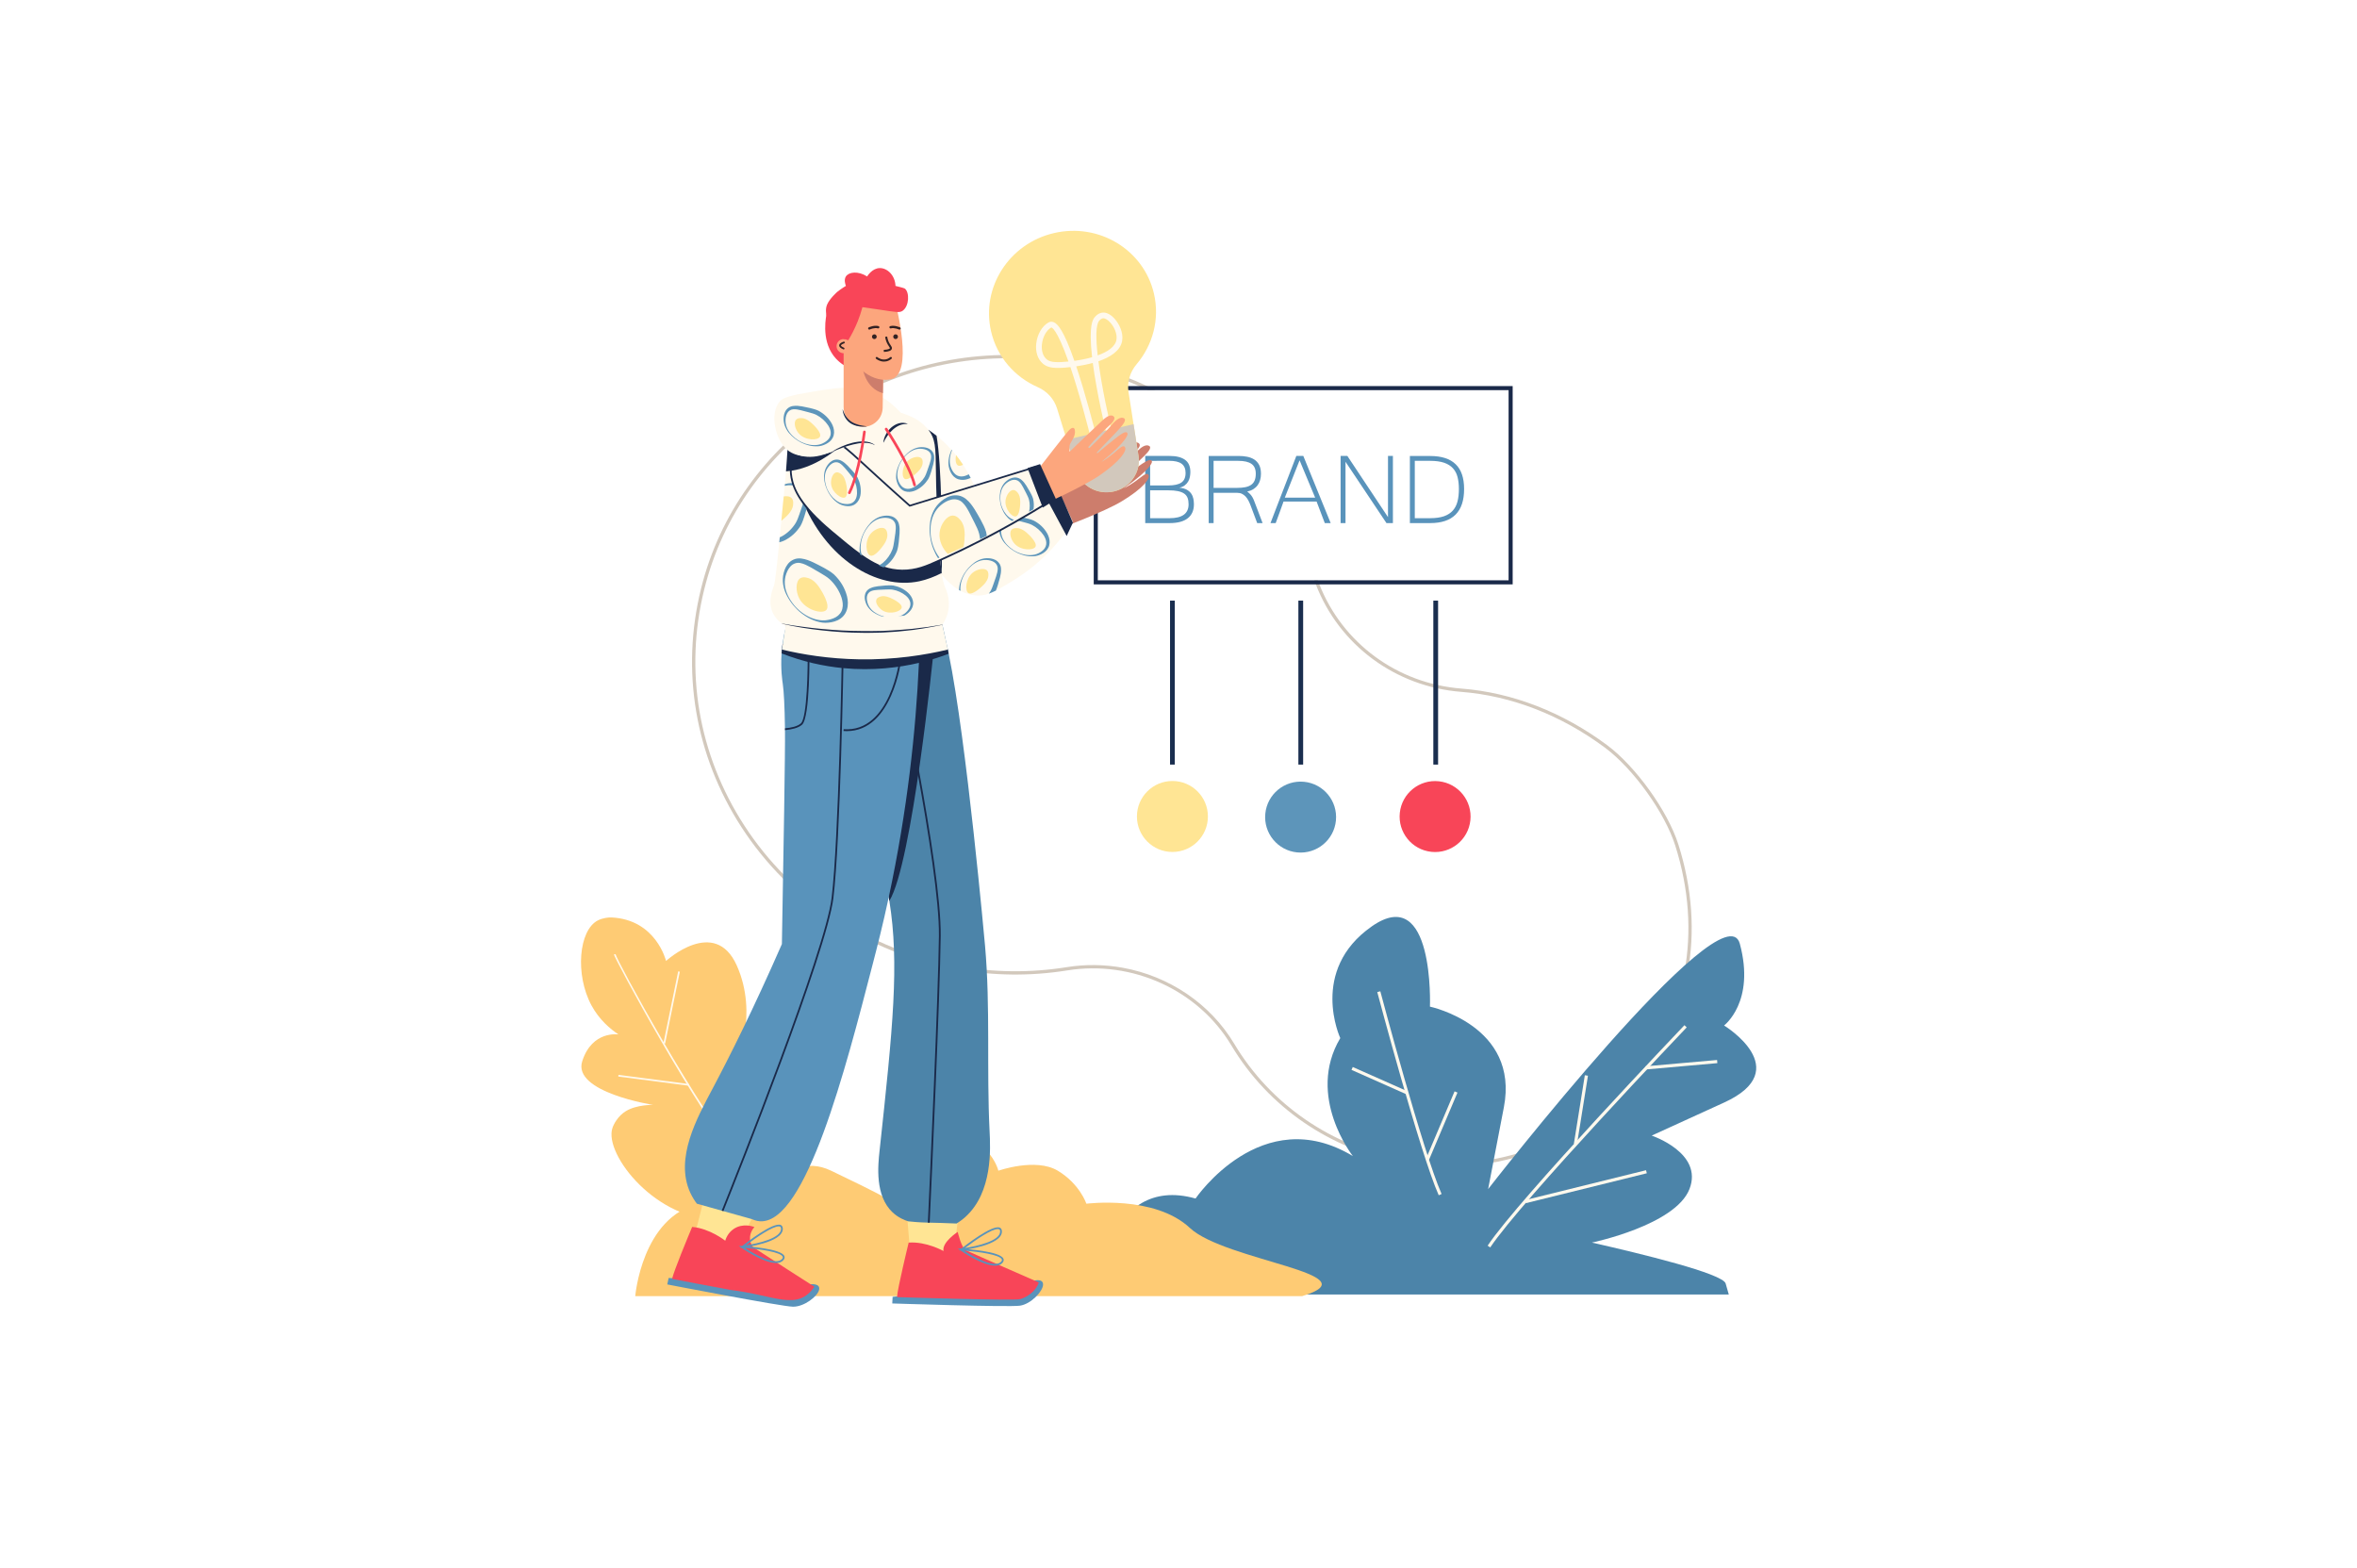 <?xml version="1.0" encoding="UTF-8"?>
<!-- Generator: Adobe Illustrator 25.3.1, SVG Export Plug-In . SVG Version: 6.00 Build 0)  -->
<svg xmlns="http://www.w3.org/2000/svg" xmlns:xlink="http://www.w3.org/1999/xlink" version="1.1" id="Layer_1" x="0px" y="0px" viewBox="0 0 1159 771" style="enable-background:new 0 0 1159 771;" xml:space="preserve">
<style type="text/css">
	.st0{fill:#FFFFFF;}
	.st1{fill:#D2C8BC;}
	.st2{fill:#4C84A9;}
	.st3{fill:#FFF9ED;}
	.st4{fill:#FECB74;}
	.st5{fill:#1A2E4F;}
	.st6{fill:#F84558;}
	.st7{fill:#5D95BA;}
	.st8{fill:#FFE594;}
	.st9{fill:#5993BB;}
	.st10{fill:#1A2949;}
	.st11{fill:#CD7D6C;}
	.st12{fill:#FCA67D;}
	.st13{fill:#F94558;}
	.st14{fill:#FDA57F;}
	.st15{fill:#322223;}
</style>
<g id="Rectangle">
	<g>
		<g>
			<g>
				<rect x="0" class="st0" width="1159" height="771"></rect>
			</g>
		</g>
	</g>
</g>
<g id="background">
	<g>
		<g>
			<g>
				<g>
					<g>
						<path class="st1" d="M825.3,415.21c-2.62-8.23-7.86-17.83-14.22-26.68s-13.84-16.97-20.91-22.22        c-21.83-16.2-46.56-25.79-71.51-27.74c-31.61-2.46-58.54-22.39-69.89-51.24c-0.26-0.66-0.51-1.33-0.75-2h-1.72        c0.23,0.67,0.48,1.34,0.73,2c11.45,29.76,39.06,50.32,71.5,52.85c24.65,1.92,49.09,11.41,70.67,27.43        c13.92,10.33,29.42,31.91,34.55,48.09c13.56,42.69,5.65,85.02-21.7,116.12c-27.42,31.19-70.44,45.87-112.27,38.3        c-34.82-6.3-65.02-27.03-82.85-56.87c-11.89-19.91-32.24-33.33-54.85-37.42c-8.97-1.62-18.3-1.78-27.59-0.28        c-17.81,2.86-35.96,2.67-53.94-0.59c-43.08-7.79-81.2-32.99-104.59-69.12c-22.58-34.91-29.56-76.14-19.65-116.09        c18.16-73.21,90.22-121.57,167.62-112.51c16.24,1.91,31.81,6.22,46.26,12.59c1.46,0.64,2.9,1.31,4.34,2h3.68        c-1.36-0.69-2.73-1.35-4.12-2c-15.5-7.25-32.34-12.13-49.97-14.19c-78.21-9.17-151.02,39.73-169.38,113.72        c-10.02,40.39-2.97,82.07,19.87,117.36c23.62,36.5,62.13,61.96,105.65,69.84c18.16,3.28,36.49,3.48,54.49,0.59        c32.05-5.16,64.52,9.68,80.79,36.93c18.07,30.24,48.67,51.24,83.95,57.63c42.39,7.67,85.98-7.21,113.78-38.82        C831,501.35,839.02,458.46,825.3,415.21z"></path>
					</g>
				</g>
			</g>
		</g>
	</g>
	<g>
		<g>
			<g>
				<g>
					<g>
						<path class="st2" d="M665.24,568.43c0,0-23.21-29.39-6.19-58.01c0,0-15.47-33.26,15.47-54.92        c30.94-21.66,28.62,39.45,28.62,39.45s44.09,9.28,36.35,49.5c-7.74,40.22-7.74,40.22-7.74,40.22s116.03-149.29,123.76-120.67        c7.74,28.62-7.74,40.22-7.74,40.22s35.58,21.66,0,37.9c-35.58,16.24-35.58,16.24-35.58,16.24s25.53,8.51,18.56,26.3        c-6.96,17.79-47.96,26.3-47.96,26.3c24.28,5.51,64.29,15.21,65.75,20.11c0.02,0.07,0.53,1.85,1.55,5.41H538.38        c0,0,5.41-59.56,49.5-47.18C587.89,589.32,620.37,541.36,665.24,568.43z"></path>
					</g>
				</g>
			</g>
		</g>
		<g>
			<g>
				<g>
					<g>
						<path class="st3" d="M707.46,587.7l1.41-0.63c-9.15-20.59-29.92-98.88-30.13-99.67l-1.5,0.4        C677.46,488.59,698.26,566.99,707.46,587.7z"></path>
					</g>
				</g>
			</g>
		</g>
		<g>
			<g>
				<g>
					<g>
						
							<rect x="677.58" y="516.72" transform="matrix(0.406 -0.914 0.914 0.406 -82.813 935.569)" class="st3" width="1.55" height="29.55"></rect>
					</g>
				</g>
			</g>
		</g>
		<g>
			<g>
				<g>
					<g>
						
							<rect x="690.9" y="552.89" transform="matrix(0.39 -0.921 0.921 0.39 -77.436 990.423)" class="st3" width="35.97" height="1.55"></rect>
					</g>
				</g>
			</g>
		</g>
		<g>
			<g>
				<g>
					<g>
						<path class="st3" d="M732.79,613.34c15.26-22.88,95.79-107.34,96.61-108.19l-1.12-1.07c-0.81,0.85-81.44,85.4-96.77,108.4        L732.79,613.34z"></path>
					</g>
				</g>
			</g>
		</g>
		<g>
			<g>
				<g>
					<g>
						
							<rect x="809.04" y="523.18" transform="matrix(0.996 -0.088 0.088 0.996 -42.705 74.404)" class="st3" width="35.33" height="1.55"></rect>
					</g>
				</g>
			</g>
		</g>
		<g>
			<g>
				<g>
					<g>
						
							<rect x="760.74" y="544.69" transform="matrix(0.158 -0.987 0.987 0.158 116.11 1227.137)" class="st3" width="34.11" height="1.55"></rect>
					</g>
				</g>
			</g>
		</g>
		<g>
			<g>
				<g>
					<g>
						
							<rect x="749.17" y="582.36" transform="matrix(0.971 -0.24 0.24 0.971 -117.248 204.398)" class="st3" width="61.22" height="1.55"></rect>
					</g>
				</g>
			</g>
		</g>
	</g>
	<g>
		<g>
			<g>
				<g>
					<g>
						<path class="st4" d="M290.85,494.35c-8.18-15.17-6.24-36.97,3.11-41.79c2.44-1.26,5.45-1.53,6.79-1.46        c21.96,1.1,26.76,21.39,26.76,21.39s23.95-21.97,34.78,2.21c10.82,24.18-0.2,48.26-0.2,48.26        c0.83-1.3,10.87-16.62,22.17-15.17c14.42,1.85,19.3,29.52,19.97,33.32c0.85,4.82,1.56,8.86,0.56,14.16        c-2.61,13.82-14.86,25.45-14.92,25.53l0,0c-4.24,4.76-17.2,18-35.99,18.74c-30.78,1.21-57.01-31.94-52.74-44.89        c0.56-1.7,2.58-5.89,6.68-8.36c5.36-3.24,13.41-3.04,13.41-3.02c0,0-0.02,0-0.03,0.01c0,0-39.79-6.22-34.9-21.49        c4.9-15.27,17.83-13.16,17.83-13.16C300.2,506.01,294.72,501.52,290.85,494.35z"></path>
					</g>
				</g>
			</g>
		</g>
		<g>
			<g>
				<g>
					<g>
						<path class="st3" d="M366.53,575c-25.2-30.41-64.48-103.96-64.68-105.74l0.84-0.1c0.63,3.08,40.12,75.89,64.49,105.31        L366.53,575z"></path>
					</g>
				</g>
			</g>
		</g>
		<g>
			<g>
				<g>
					<g>
						
							<rect x="312.05" y="495.13" transform="matrix(0.201 -0.98 0.98 0.201 -221.722 719.243)" class="st3" width="36.07" height="0.84"></rect>
					</g>
				</g>
			</g>
		</g>
		<g>
			<g>
				<g>
					<g>
						
							<rect x="320.75" y="513.73" transform="matrix(0.129 -0.992 0.992 0.129 -246.98 781.248)" class="st3" width="0.85" height="34.93"></rect>
					</g>
				</g>
			</g>
		</g>
		<g>
			<g>
				<g>
					<g>
						
							<rect x="346.07" y="544.99" transform="matrix(0.392 -0.92 0.92 0.392 -283.402 662.014)" class="st3" width="26.16" height="0.84"></rect>
					</g>
				</g>
			</g>
		</g>
	</g>
	<g>
		<path class="st4" d="M640.29,637.3H312.37c0,0,3.25-38.96,31.38-45.45c28.14-6.49,29.22,8.66,29.22,8.66s10.82-36.8,35.71-24.89    c24.89,11.9,25.97,12.99,25.97,12.99s-7.02-35.81,22.46-34.14c29.48,1.67,33.81,21.15,33.81,21.15s18.4-6.49,29.22,0    c10.82,6.49,14.07,16.23,14.07,16.23s33.55-4.33,50.87,11.9C602.41,619.99,676,626.48,640.29,637.3z"></path>
	</g>
	<g>
		<g>
			<g>
				<rect x="704.81" y="295.32" class="st5" width="2.34" height="80.62"></rect>
			</g>
		</g>
		<g>
			<g>
				
					<ellipse transform="matrix(0.107 -0.994 0.994 0.107 231.094 1060.28)" class="st6" cx="705.98" cy="401.45" rx="17.45" ry="17.45"></ellipse>
			</g>
		</g>
		<g>
			<g>
				<rect x="638.45" y="295.32" class="st5" width="2.34" height="80.62"></rect>
			</g>
		</g>
		<g>
			<g>
				
					<ellipse transform="matrix(0.096 -0.995 0.995 0.096 178.7 999.64)" class="st7" cx="639.62" cy="401.45" rx="17.45" ry="17.45"></ellipse>
			</g>
		</g>
		<g>
			<g>
				<rect x="575.34" y="295.32" class="st5" width="2.34" height="80.62"></rect>
			</g>
		</g>
		<g>
			<g>
				<circle class="st8" cx="576.51" cy="401.45" r="17.45"></circle>
			</g>
		</g>
	</g>
	<g>
		<path class="st9" d="M587.08,247.94c0,3-1.01,5.29-3.03,6.88c-2.02,1.59-4.99,2.38-8.91,2.38h-12v-33.02h11.94    c3.32,0,5.85,0.63,7.61,1.88c1.76,1.26,2.64,3.26,2.64,6.02c0,0.76-0.08,1.55-0.23,2.37c-0.15,0.81-0.43,1.57-0.83,2.28    c-0.4,0.7-0.96,1.33-1.66,1.88c-0.7,0.55-1.61,0.95-2.71,1.19c1.55,0.14,2.79,0.48,3.72,1.01c0.93,0.53,1.66,1.18,2.17,1.95    c0.51,0.76,0.85,1.6,1.03,2.52C586.99,246.19,587.08,247.08,587.08,247.94z M565.55,238.69h8.87c2.94,0,5.1-0.47,6.48-1.42    c1.39-0.94,2.08-2.53,2.08-4.76c0-2.01-0.64-3.5-1.93-4.48c-1.29-0.98-3.35-1.46-6.18-1.46l-9.32,0.03V238.69z M565.55,254.79    h9.56c6.23,0,9.35-2.28,9.35-6.85c0-1.19-0.16-2.21-0.48-3.08c-0.32-0.86-0.87-1.57-1.64-2.13c-0.77-0.55-1.8-0.96-3.08-1.24    c-1.28-0.27-2.88-0.41-4.81-0.41h-8.9V254.79z"></path>
		<path class="st9" d="M620.85,257.2h-2.65l-3.29-8.78c-0.32-0.84-0.68-1.64-1.07-2.38c-0.39-0.74-0.85-1.39-1.37-1.94    c-0.52-0.55-1.12-0.99-1.79-1.31c-0.67-0.32-1.46-0.48-2.37-0.48h-11.55v14.9h-2.41v-33.02h14.87c1.39,0,2.73,0.13,4.03,0.38    c1.29,0.25,2.45,0.7,3.47,1.34c1.02,0.64,1.82,1.53,2.43,2.67c0.6,1.14,0.9,2.59,0.9,4.36c0,1.11-0.13,2.14-0.41,3.09    c-0.27,0.96-0.68,1.81-1.24,2.56c-0.55,0.75-1.26,1.4-2.11,1.93c-0.86,0.53-1.86,0.92-3,1.16c0.62,0.48,1.13,0.95,1.54,1.39    c0.4,0.44,0.75,0.91,1.04,1.42c0.29,0.5,0.55,1.06,0.78,1.66c0.23,0.6,0.5,1.3,0.8,2.08L620.85,257.2z M596.76,239.89h11.46    c1.63,0,3.03-0.12,4.19-0.36c1.17-0.24,2.12-0.64,2.88-1.19c0.75-0.55,1.31-1.27,1.67-2.16c0.36-0.88,0.54-1.97,0.54-3.26    c0-2.27-0.72-3.89-2.16-4.87s-3.58-1.46-6.44-1.46h-12.15V239.89z"></path>
		<path class="st9" d="M654.33,257.2h-2.89l-4.04-10.61h-16.25c-0.58,1.67-1.22,3.43-1.9,5.29c-0.68,1.86-1.34,3.63-1.96,5.32h-2.56    c1.08-2.85,2.16-5.65,3.21-8.38c1.06-2.73,2.11-5.45,3.15-8.16c1.05-2.7,2.1-5.42,3.15-8.16c1.06-2.73,2.13-5.52,3.21-8.35h3.41    L654.33,257.2z M646.7,244.69l-7.66-18.36l-7.27,18.36H646.7z"></path>
		<path class="st9" d="M684.93,257.2h-3.17l-20.14-30.16v30.16h-2.41v-33.02h3.32l19.99,30.09v-30.09h2.41V257.2z"></path>
		<path class="st9" d="M719.94,240.43c0,11.18-5.56,16.77-16.68,16.77h-9.98v-32.99h9.98c5.57,0,9.74,1.34,12.51,4.03    C718.56,230.92,719.94,234.99,719.94,240.43z M717.38,240.43c0-2.17-0.22-4.11-0.65-5.82c-0.43-1.71-1.19-3.16-2.28-4.36    c-1.09-1.2-2.54-2.11-4.36-2.73c-1.82-0.62-4.12-0.93-6.89-0.93h-7.51v28.2h7.51c2.75,0,5.04-0.32,6.86-0.96    c1.82-0.64,3.27-1.58,4.36-2.82c1.09-1.24,1.85-2.74,2.29-4.51C717.16,244.73,717.38,242.71,717.38,240.43z"></path>
	</g>
	<g>
		<path class="st10" d="M537.82,189.83v97.5h206v-97.5H537.82z M741.82,285.33h-202v-93.5h202V285.33z"></path>
	</g>
</g>
<g id="man">
	<g>
		<g>
			<g>
				<path class="st9" d="M438.92,637.65l-0.17,3.24c0,0,57.33,1.9,62.78,1.1c5.46-0.8,11.2-7,11.37-10.24      c0.17-3.24-4.17-2.1-4.17-2.1L438.92,637.65z"></path>
			</g>
		</g>
	</g>
	<g>
		<g>
			<g>
				<path class="st8" d="M447.39,614.09c-0.57-6.96-1.15-13.91-1.72-20.87c8.88-1.01,17.76-2.02,26.64-3.04      c-0.96,7.38-1.93,14.77-2.89,22.15c-1.09,2.04-2.19,4.09-3.28,6.13C459.89,617.01,453.64,615.55,447.39,614.09z"></path>
			</g>
		</g>
	</g>
	<g>
		<g>
			<g>
				<path class="st6" d="M510.8,630.55c-1.3,4.27-5.8,7.28-9.09,8.2c-1.64,0.46-16.74,0.21-31.46-0.15      c-5.12-0.12-10.2-0.26-14.64-0.39c-8.38-0.24-14.52-0.44-14.52-0.44c0.11-2.15,1.53-8.77,2.93-14.9      c0.61-2.72,1.23-5.33,1.72-7.42c0.64-2.68,1.08-4.48,1.08-4.48c8.7-0.63,17.12,4.14,17.12,4.14c-0.85-4.38,6.99-9.39,6.99-9.39      s1.77,7.68,3.87,8.87c0.11,0.06,0.29,0.16,0.55,0.28c0.54,0.26,1.4,0.66,2.5,1.16c0.68,0.31,1.46,0.66,2.31,1.04      c0.78,0.35,1.63,0.73,2.53,1.12c0.78,0.35,1.6,0.72,2.45,1.09c0.82,0.36,1.67,0.74,2.54,1.12c1.48,0.65,3.02,1.34,4.55,2.01l0,0      C501.43,626.47,510.8,630.55,510.8,630.55z"></path>
			</g>
		</g>
	</g>
	<g>
		<path class="st2" d="M470.38,601.59c-6.36-0.27-10.52-0.37-13.23-0.42c-0.26,0-0.5-0.01-0.88-0.02c-4.25-0.1-7.53-0.4-9.7-0.64    c-1.82-0.58-4.82-1.78-7.58-4.33c-8.88-8.23-7.25-23.27-6.49-30.3c6.6-60.93,9.79-92.03,4.82-122.92c-0.13-0.8-0.24-1.44-0.3-1.79    v0c-0.14-0.82-0.28-1.64-0.42-2.45c-1.95-11.23-4.27-21.49-6.74-30.79c-4-15.1-14.64-54.25-15.28-79.41    c-0.1-4.13,0.06-7.89,0.58-11.11c0.85-5.34,2.65-9.17,5.75-10.7c1.31-0.65,2.28-0.6,8.08-1.28c7.62-0.9,14.42-1.98,20.27-3.08h0    c4.82-0.89,8.99-1.8,12.44-2.6c1.44,6.16,2.87,12.5,4.24,19.03c0.19,0.88,0.38,1.76,0.56,2.65    c8.83,42.67,17.88,143.64,17.88,143.64c2.68,30.25,0.71,60.75,2.23,91.08c0.42,8.44,1.62,30.01-11.9,42.21    C473.02,599.87,471.45,600.93,470.38,601.59z"></path>
	</g>
	<g>
		<g>
			<path class="st10" d="M462.57,460.27c-0.38,30.17-4.39,118.44-5.43,140.9c-0.29,0-0.58-0.01-0.88-0.02     c1.04-22.42,5.05-110.73,5.43-140.89c0.43-34.45-21.58-136.34-21.8-137.36l0.85-0.18C440.98,323.74,463,425.72,462.57,460.27z"></path>
		</g>
	</g>
	<g>
		<path class="st9" d="M471.58,614.84l1.19-0.95c1.55-1.23,15.26-12,18.92-10.24c0.45,0.22,0.98,0.71,0.98,1.86    c0,6.85-18.78,9.07-19.58,9.16L471.58,614.84z M490.61,604.31c-2.97,0-10.6,5.09-16.05,9.29c5.96-0.88,17.23-3.48,17.23-8.08    c0-0.75-0.28-0.97-0.49-1.07C491.12,604.35,490.89,604.31,490.61,604.31z"></path>
	</g>
	<g>
		<path class="st9" d="M489.31,622.31c-6.31,0-16.57-7.19-17.1-7.56l-1.24-0.88l1.52,0.09c1.98,0.11,19.38,1.2,20.93,4.95    c0.19,0.46,0.26,1.19-0.5,2.04C492.06,621.91,490.79,622.31,489.31,622.31z M474.03,614.92c5.03,3.31,15.18,8.87,18.24,5.44    c0.5-0.56,0.44-0.91,0.35-1.12C491.67,616.94,481.52,615.46,474.03,614.92z"></path>
	</g>
	<g>
		<path class="st10" d="M458.99,320.91c0,0-10.35,103.62-21.67,122.04c-0.1-0.6-0.2-1.2-0.3-1.79v0c-0.14-0.82-0.28-1.64-0.42-2.45    l5.91-125.44L458.99,320.91z"></path>
	</g>
	<g>
		<g>
			<g>
				<path class="st9" d="M328.79,628.37l-0.68,3.17c0,0,56.32,10.88,61.83,10.95c5.52,0.07,12.16-5.15,12.84-8.33      c0.68-3.17-3.79-2.72-3.79-2.72L328.79,628.37z"></path>
			</g>
		</g>
	</g>
	<g>
		<g>
			<g>
				<path class="st8" d="M341.76,606.78c1.72-6.76,3.44-13.53,5.15-20.29c8.73,1.93,17.45,3.86,26.18,5.78      c-3.31,6.67-6.62,13.34-9.93,20.01c-1.7,1.58-3.4,3.16-5.1,4.73C352.63,613.61,347.2,610.2,341.76,606.78z"></path>
			</g>
		</g>
	</g>
	<g>
		<g>
			<g>
				<path class="st6" d="M400.46,632.66c-8.33,12.2-19.23,4.24-41.31,1.57c-6.64-1.2-26.39-4.96-28.67-5.41      c0.98-4.24,7.58-20.06,9.87-25.56c8.69,0.74,16.26,6.78,16.26,6.78c0.29-0.97,1.28-3.81,4.13-5.76      c4.56-3.11,9.77-1.15,10.25-0.96c-0.38,0.41-2.49,2.76-2.18,6.11c0.16,1.78,0.94,3.07,1.4,3.71      C376.67,617.43,398.54,631.44,400.46,632.66z"></path>
			</g>
		</g>
	</g>
	<g>
		<path class="st9" d="M452.54,302.36c-0.06,5.18-0.18,10.53-0.38,16.04c-0.09,2.48-0.18,4.99-0.3,7.53    c-1.52,33.5-5.68,72.5-14.84,115.24c-2.95,13.76-5.52,23.77-8.04,33.48c-13.24,51.19-32.67,126.38-54.92,125.85    c-0.9-0.02-2.42-0.18-4.33-1.08c-4.68-1.31-9.35-2.62-14.03-3.93c-0.28-0.08-0.55-0.15-0.83-0.23c-4.07-1.15-8.13-2.28-12.2-3.42    c-0.9-1.18-2.14-3.01-3.25-5.41c-7.74-16.88,3.39-36.86,10.82-50.87c8.78-16.54,20.31-39.58,34.24-71.38    c0.79-43.85,1.67-95.33,1.52-105.19c0-0.3-0.01-0.6-0.01-0.89c-0.16-11.21-0.54-18.06-1.06-21.72c-0.21-1.43-1.13-7.26-0.6-15.13    c0.04-0.62,0.1-1.24,0.15-1.88c0.1-0.95,0.21-1.88,0.32-2.79c0.8-5.92,2.25-10.89,3.6-14.65c10.14,0.06,20.28,0.14,30.42,0.21    L452.54,302.36z"></path>
	</g>
	<g>
		<g>
			<path class="st10" d="M414.82,322.8c-0.02,0.91-1.57,90.27-5.02,118.75c-3.19,26.3-46.9,136.04-54.09,153.94     c-0.28-0.08-0.55-0.15-0.83-0.23c7.05-17.56,50.88-127.56,54.06-153.82c3.44-28.43,5-117.76,5.01-118.66L414.82,322.8z"></path>
		</g>
	</g>
	<g>
		<path class="st9" d="M363.84,613.53l1.19-0.95c1.55-1.23,15.26-11.99,18.92-10.24c0.45,0.22,0.98,0.71,0.98,1.86    c0,6.85-18.78,9.07-19.58,9.16L363.84,613.53z M382.88,603c-2.97,0-10.6,5.09-16.05,9.29c5.96-0.88,17.23-3.48,17.23-8.08    c0-0.75-0.28-0.97-0.49-1.07C383.38,603.04,383.15,603,382.88,603z"></path>
	</g>
	<g>
		<path class="st9" d="M381.58,621c-6.3,0-16.57-7.19-17.1-7.56l-1.24-0.88l1.52,0.09c1.98,0.11,19.38,1.2,20.93,4.95    c0.19,0.46,0.26,1.19-0.5,2.04C384.32,620.6,383.06,621,381.58,621z M366.29,613.61c5.03,3.31,15.18,8.87,18.24,5.44    c0.5-0.56,0.44-0.91,0.35-1.12C383.93,615.63,373.78,614.15,366.29,613.61z"></path>
	</g>
	<g>
		<g>
			<path class="st10" d="M394.38,356.34c-1.86,1.65-5.23,2.36-8.37,2.65c0-0.3-0.01-0.59-0.01-0.88c2.98-0.27,6.13-0.93,7.81-2.43     c3.1-2.75,3.46-27.14,3.34-36.31l0.87-0.01C398.04,320.73,398.41,352.76,394.38,356.34z"></path>
		</g>
	</g>
	<g>
		<path class="st11" d="M522.37,240.7c0,0,13.94-15.9,15.59-17.35c1.65-1.45,3.02-1.33,2.69,1.46c-0.33,2.8-2.74,4.7-3.07,6.41    c-0.33,1.71-0.09,2.81-0.09,2.81c1.29-1.1,8.83-7.55,16.77-14.14c1.18-0.98,3.62-2.96,5.29-2.21c0.1,0.05,0.67,0.3,0.85,0.83    c0.49,1.43-2.22,3.56-3.43,4.52c-2.45,1.96-5.84,4.9-10.32,9.37c0.19,0.16,0.38,0.31,0.57,0.47c5.32-4.43,8.83-7.77,11.25-10.26    c1.34-1.38,4-4.19,6.14-3.55c0.21,0.06,0.66,0.2,0.86,0.58c0.67,1.29-2.12,3.95-5.01,6.66c-2.59,2.43-5.88,5.48-9.76,9    c0.09,0.12,0.19,0.24,0.28,0.36c3.56-2.67,6.61-4.84,8.95-6.47c2.61-1.82,5.29-3.62,6.21-2.86c0.25,0.21,0.29,0.55,0.31,0.71    c0,0,0.33,3.07-13.86,13.09c2.49-1.29,4.39-2.54,5.69-3.47c2.97-2.12,5.1-4.2,6.14-3.55c0.33,0.21,0.42,0.61,0.46,0.76    c0.37,1.66-2.64,6.17-13.24,12.58c-8.63,5.22-29.24,12.89-29.24,12.89l-9.06-15.64L522.37,240.7z"></path>
	</g>
	<g>
		<path class="st3" d="M527.56,256.56c-4.87,7.56-13.98,19.46-29.22,28.79c-3.42,2.09-6.18,3.78-8.63,5.02    c-1.22,0.61-2.36,1.12-3.47,1.51c-2.23,0.78-4.33,1.09-6.66,0.89c-2.52-0.22-4.95-1-7.28-2.26c-0.24-0.13-0.48-0.26-0.72-0.41    c-3.02-1.77-5.85-4.34-8.44-7.49c-0.19-0.23-0.38-0.46-0.56-0.7c-9.47-11.98-15.66-31.79-16.15-48.9    c-0.32-11.35,1.89-20.44,3.42-25.53c2.12,1.06,4.34,2.31,6.6,3.81c1.35,0.89,2.71,1.88,4.07,2.96c0.54,0.42,1.07,0.85,1.6,1.31    c2.11,1.79,4.01,3.66,5.74,5.59c0.08,0.09,0.16,0.17,0.23,0.26c0.71,0.8,1.39,1.6,2.04,2.41c1.24,1.55,2.37,3.13,3.41,4.71    c1.02,1.56,1.96,3.12,2.8,4.68c0.32,0.59,0.63,1.18,0.92,1.76c4.55,8.95,6.33,17.34,7.1,22.04c11.48-6.4,22.97-12.79,34.46-19.19    L527.56,256.56z"></path>
	</g>
	<g>
		<polygon class="st10" points="512.99,242.13 524.51,263.54 527.56,257 519.28,237.81   "></polygon>
	</g>
	<g>
		<path class="st10" d="M466.5,321.42c-3.49,1.37-8.48,3.07-14.64,4.51c-9.84,2.31-22.69,3.97-37.28,2.58    c-9.47-0.91-19.66-3.1-30.24-7.24c0.04-0.62,0.09-1.25,0.15-1.89c0.09-0.95,0.2-1.88,0.32-2.79l30.34,0.82l37,1l13.78,0.37    C466.13,319.65,466.32,320.53,466.5,321.42z"></path>
	</g>
	<g>
		<path class="st10" d="M463.14,282.61c-0.19-0.23-0.38-0.46-0.56-0.7c-1.25-23.8-4.87-58.85-6.12-70.61    c1.35,0.89,2.71,1.88,4.07,2.96C463.08,228.98,463.26,263.71,463.14,282.61z"></path>
	</g>
	<g>
		<g>
			<g>
				<g>
					<g>
						<path class="st8" d="M567.43,144.39c2.94,12.68-0.64,25.38-8.58,34.75c-3.21,3.79-4.69,8.76-3.92,13.68l2.46,15.74l2.44,15.57        c0.63,3.99-0.38,7.91-2.56,11.05c-2.17,3.15-5.51,5.52-9.55,6.46c-8.08,1.87-16.2-2.68-18.58-10.42        c-1.55-5.02-3.09-10.03-4.64-15.05c-1.56-5.08-3.13-10.16-4.69-15.24c-1.46-4.76-4.97-8.58-9.53-10.58        c-11.22-4.92-20-14.75-22.94-27.41c-5-21.58,8.87-43.23,30.98-48.35C540.45,109.47,562.43,122.81,567.43,144.39z"></path>
					</g>
				</g>
			</g>
		</g>
		<g>
			<g>
				<g>
					<g>
						<path class="st3" d="M545.18,217.83c-0.14-0.55-3.44-13.61-5.99-27.76c-0.8-4.42-1.4-8.27-1.84-11.61        c-2.82,0.77-5.66,1.3-8.13,1.67c1,2.98,2.07,6.37,3.23,10.23c4.3,14.33,7.71,28.44,7.74,28.58l-2.76,0.67        c-0.04-0.15-3.63-15.01-8.08-29.7c-1.08-3.55-2.08-6.67-3-9.41c-2.12,0.24-3.68,0.33-4.27,0.36c-4.68,0.24-7.3-0.35-9.31-2.1        c-2.48-2.14-3.66-5.7-3.23-9.74c0.48-4.59,2.86-8.71,6.06-10.48c0.82-0.45,1.73-0.48,2.63-0.08        c1.86,0.82,4.82,3.85,10.07,18.96c2.83-0.39,5.86-0.97,8.71-1.78c-1.84-16.15,0.52-18.82,1.41-19.83        c1.49-1.69,2.98-2.09,3.97-2.13c1.89-0.07,3.96,1.06,5.82,3.19c2.09,2.39,4.28,6.63,3.58,10.71        c-0.86,4.96-5.93,8.09-11.67,10.05c1.62,12.48,4.94,28.14,7.82,39.52L545.18,217.83z M542.17,156.54        c-0.42,0.1-0.99,0.39-1.64,1.13c-1.73,1.96-1.73,8.56-0.77,17.07c4.81-1.72,8.62-4.2,9.22-7.66c0.5-2.9-1.1-6.29-2.92-8.36        c-1.23-1.41-2.6-2.26-3.58-2.22C542.39,156.5,542.29,156.52,542.17,156.54z M516.95,161.01c-2.38,1.32-4.23,4.66-4.61,8.3        c-0.32,3.11,0.5,5.77,2.27,7.3c0.94,0.81,2.36,1.66,7.31,1.41c1.05-0.05,2.22-0.14,3.47-0.27        C519.59,161.3,517.08,161.02,516.95,161.01z"></path>
					</g>
				</g>
			</g>
		</g>
		<g>
			<g>
				<g>
					<g>
						<path class="st1" d="M557.4,208.55l2.44,15.57c0.63,3.99-0.38,7.91-2.56,11.05c-2.17,3.15-5.51,5.52-9.55,6.46        c-8.08,1.87-16.2-2.68-18.58-10.42c-1.55-5.02-3.09-10.03-4.64-15.05L557.4,208.55z"></path>
					</g>
				</g>
			</g>
		</g>
	</g>
	<g>
		<path class="st12" d="M511.32,229.66c0,0,12.93-16.73,14.49-18.28c1.56-1.55,2.94-1.52,2.78,1.29c-0.16,2.81-2.45,4.86-2.67,6.59    c-0.22,1.73,0.09,2.81,0.09,2.81c1.22-1.18,8.34-8.08,15.86-15.15c1.12-1.05,3.43-3.17,5.14-2.53c0.11,0.04,0.68,0.26,0.9,0.78    c0.58,1.4-2,3.69-3.14,4.72c-2.32,2.11-5.53,5.25-9.72,9.99c0.2,0.15,0.4,0.29,0.6,0.44c5.03-4.75,8.33-8.3,10.6-10.94    c1.25-1.46,3.73-4.43,5.91-3.92c0.21,0.05,0.67,0.16,0.89,0.53c0.75,1.24-1.87,4.07-4.59,6.96c-2.43,2.58-5.53,5.83-9.19,9.59    c0.1,0.11,0.2,0.23,0.3,0.34c3.39-2.89,6.29-5.24,8.53-7.01c2.49-1.97,5.05-3.94,6.02-3.23c0.27,0.19,0.33,0.53,0.35,0.69    c0,0,0.52,3.05-13.02,13.92c2.41-1.44,4.23-2.81,5.47-3.82c2.83-2.3,4.83-4.5,5.91-3.92c0.34,0.19,0.46,0.58,0.5,0.73    c0.47,1.63-2.26,6.32-12.44,13.37c-8.29,5.75-28.39,14.67-28.39,14.67l-10.01-15.04L511.32,229.66z"></path>
	</g>
	<g>
		<path class="st3" d="M466.5,298.87c-0.39,3.59-1.85,6.42-3.05,8.29c-9.9,1.08-20.54,1.87-31.84,2.18    c-16.29,0.45-31.34-0.14-44.93-1.31c-2.41-1.37-5.5-3.69-6.98-7.42c-2.09-5.26,0.11-10.64,0.87-12.65    c0.51-1.36,1.31-8.27,2.61-21.31c0.08-0.79,0.16-1.61,0.24-2.45c0.25-2.51,0.51-5.23,0.79-8.16c0.36-3.66,0.74-7.65,1.16-11.97    c0.14-1.47,0.28-2.98,0.43-4.53c0.02-0.22,0.04-0.44,0.06-0.67c0.03-0.28,0.05-0.55,0.08-0.82c0.22-2.32,0.4-4.41,0.55-6.3    c0.39-4.87,0.6-8.41,0.75-11.05c0.37-6.63,0.38-7.62,2.05-9.94c9.9-13.68,34.94-13.88,51.03-8.72c6.12,1.96,11.44,3.67,15.7,8.72    c4.13,4.89,4.03,9.09,4.2,21.39c0.03,1.95,0.06,4.1,0.11,6.48c0.05,1.74,0.1,3.6,0.18,5.61v0c0.07,1.78,0.15,3.68,0.25,5.7    c0.01,0.31,0.03,0.63,0.05,0.95c0.09,1.71,0.18,3.34,0.27,4.92c0.65,12.01,1.15,20.3,1.96,25.93c0.44,3.13,0.99,5.44,1.7,7.1    C465.25,289.99,467.03,293.91,466.5,298.87z"></path>
	</g>
	<g>
		<g>
			<path class="st7" d="M425.94,296.94c0.51,1.2,1.31,2.24,2.22,3.09c0.9,0.87,1.95,1.52,3.03,2.06c1.09,0.56,2.23,0.99,3.4,1.27     c1.17,0.33,2.37,0.51,3.58,0.55c1.21,0.05,2.45,0,3.66-0.27c1.2-0.26,2.44-0.64,3.54-1.35c1.09-0.74,2.05-1.57,2.82-2.78     c0.37-0.6,0.66-1.3,0.78-2.05c0.14-0.76,0.08-1.57-0.12-2.3c-0.4-1.51-1.3-2.73-2.3-3.68c-2.07-1.89-4.44-3.03-7.23-3.58     c-1.47-0.2-2.76-0.08-3.96-0.02c-1.2,0.08-2.39,0.21-3.64,0.36c-1.24,0.18-2.53,0.38-3.92,1.06c-0.68,0.34-1.38,0.89-1.81,1.57     c-0.45,0.66-0.7,1.43-0.77,2.16C425.08,294.46,425.45,295.76,425.94,296.94z M426.33,293.21c0.19-1.14,0.96-2.16,2.05-2.58     c1.08-0.44,2.29-0.53,3.48-0.62c1.19-0.07,2.4-0.12,3.59-0.16c1.2-0.04,2.4-0.1,3.55,0.08c2.31,0.41,4.56,1.42,6.39,2.91     c0.89,0.77,1.69,1.68,2.06,2.79c0.4,1.09,0.27,2.33-0.28,3.36c-0.54,1.04-1.37,1.93-2.28,2.66c-0.94,0.73-2.04,1.2-3.19,1.52     c-2.29,0.63-4.76,0.56-7.06-0.02c-2.28-0.64-4.51-1.73-6.15-3.46c-0.81-0.86-1.43-1.89-1.81-3.01     C426.32,295.57,426.13,294.36,426.33,293.21z"></path>
		</g>
	</g>
	<g>
		<g>
			<path class="st8" d="M434.23,300.32c3.57,1.99,8.89,0.34,9.16-1.63c0.26-1.9-4.15-4.12-5.72-4.79c-2.34-1-3.67-0.81-4.16-0.71     c-0.45,0.09-1.98,0.4-2.51,1.48C430.18,296.33,432.05,299.1,434.23,300.32z"></path>
		</g>
	</g>
	<g>
		<path class="st3" d="M386.68,305.42l-2.18,13.96c10.08,2.42,22.95,4.55,37.95,4.8c17.57,0.29,32.47-2.13,43.63-4.8    c-1.29-5.82-2.58-11.63-3.86-17.45L386.68,305.42z"></path>
	</g>
	<g>
		<path class="st10" d="M463.05,281.74c-3.53,1.85-7.38,3.28-10.95,4.05c-21,4.5-46.35-11.11-57.89-40.67    c34.15,2.71,54.88,6.49,66.88,10.7C461.74,267.82,462.25,276.11,463.05,281.74z"></path>
	</g>
	<g>
		<path class="st10" d="M384.51,306.57c3.25,0.66,6.53,1.14,9.81,1.56c3.28,0.45,6.56,0.83,9.85,1.13l4.94,0.41l4.94,0.33    c3.3,0.13,6.6,0.29,9.9,0.27c3.3,0.11,6.6-0.02,9.9-0.05c3.3-0.2,6.6-0.3,9.89-0.61c1.65-0.14,3.3-0.24,4.94-0.42l4.92-0.61    c0.82-0.1,1.65-0.16,2.47-0.29l2.45-0.39l4.91-0.78l0.02,0.09c-6.49,1.33-13.03,2.53-19.64,3.08c-3.29,0.4-6.61,0.49-9.92,0.73    c-3.32,0.06-6.63,0.22-9.95,0.13c-6.63-0.06-13.26-0.46-19.85-1.21c-6.59-0.74-13.15-1.76-19.61-3.28L384.51,306.57z"></path>
	</g>
	<g>
		<g>
			<path class="st7" d="M452.91,219.85c-1.3,0.04-2.57,0.4-3.69,0.93c-1.13,0.52-2.13,1.26-3.03,2.07     c-0.92,0.81-1.73,1.71-2.43,2.69c-0.74,0.97-1.35,2.02-1.83,3.13c-0.49,1.11-0.9,2.28-1.1,3.5c-0.2,1.22-0.3,2.5-0.04,3.79     c0.29,1.29,0.71,2.48,1.55,3.64c0.42,0.56,0.96,1.09,1.62,1.48c0.66,0.41,1.43,0.65,2.19,0.73c1.55,0.18,3.01-0.21,4.27-0.79     c2.52-1.23,4.44-3.02,5.99-5.41c0.72-1.3,1.09-2.53,1.47-3.67c0.36-1.15,0.68-2.3,1-3.52c0.29-1.22,0.57-2.49,0.46-4.03     c-0.07-0.76-0.32-1.61-0.79-2.26c-0.45-0.66-1.07-1.18-1.72-1.51C455.53,219.96,454.19,219.83,452.91,219.85z M456.23,221.59     c0.99,0.6,1.66,1.69,1.65,2.85c0.02,1.16-0.35,2.33-0.7,3.46c-0.37,1.14-0.77,2.27-1.17,3.4c-0.4,1.13-0.79,2.27-1.38,3.28     c-1.23,2-3,3.72-5.06,4.88c-1.04,0.54-2.18,0.96-3.35,0.9c-1.16-0.03-2.26-0.6-3.03-1.49c-0.77-0.88-1.3-1.99-1.64-3.1     c-0.33-1.14-0.37-2.34-0.25-3.53c0.25-2.36,1.22-4.63,2.61-6.57c1.43-1.89,3.26-3.56,5.48-4.45c1.1-0.44,2.28-0.64,3.46-0.58     C454.04,220.71,455.24,220.97,456.23,221.59z"></path>
		</g>
	</g>
	<g>
		<g>
			<path class="st8" d="M446.72,226.32c-3.17,2.59-3.58,8.15-1.85,9.12c1.67,0.94,5.35-2.35,6.55-3.56c1.79-1.81,2.1-3.11,2.19-3.61     c0.08-0.45,0.36-1.99-0.46-2.88C451.91,224.02,448.66,224.74,446.72,226.32z"></path>
		</g>
	</g>
	<g>
		<g>
			<path class="st7" d="M397.55,243.61c-0.09-1.02-0.43-2.15-1.06-3.02c-0.6-0.89-1.43-1.57-2.29-2.02     c-1.74-0.89-3.52-1.06-5.23-1.03c-1.03,0.03-2.05,0.21-3.02,0.51c-0.03,0.27-0.05,0.55-0.08,0.82c0.99-0.24,2.02-0.33,3.04-0.28     c1.57,0.09,3.17,0.44,4.49,1.26c1.33,0.79,2.21,2.25,2.2,3.8c0.02,1.55-0.46,3.11-0.93,4.62c-0.49,1.52-1.03,3.03-1.56,4.53     c-0.54,1.51-1.05,3.03-1.85,4.37c-1.64,2.67-4,4.97-6.74,6.51c-0.36,0.18-0.72,0.36-1.09,0.51c-0.08,0.84-0.16,1.66-0.24,2.45     c0.87-0.2,1.7-0.5,2.46-0.85c3.36-1.65,5.93-4.03,7.99-7.22c0.96-1.73,1.45-3.38,1.96-4.9c0.49-1.53,0.91-3.07,1.34-4.69     C397.32,247.36,397.7,245.67,397.55,243.61z"></path>
		</g>
	</g>
	<g>
		<g>
			<path class="st8" d="M389.91,248.78c-0.12,0.66-0.54,2.4-2.93,4.82c-0.58,0.59-1.6,1.54-2.77,2.46     c0.36-3.66,0.74-7.65,1.16-11.97c1.61-0.27,3.1-0.06,3.93,0.85C390.38,246.12,390.01,248.17,389.91,248.78z"></path>
		</g>
	</g>
	<g>
		<g>
			<path class="st7" d="M476.36,233.2c-0.05,0.03-0.1,0.06-0.14,0.08c-1.15,0.6-2.41,1.06-3.7,0.99c-1.29-0.03-2.5-0.66-3.34-1.65     c-0.85-0.97-1.43-2.19-1.81-3.42c-0.37-1.26-0.41-2.59-0.27-3.89c0.14-1.34,0.5-2.65,1.02-3.9c-0.07-0.09-0.15-0.17-0.23-0.26     c-0.03,0.08-0.07,0.16-0.1,0.24c-0.54,1.23-0.99,2.52-1.21,3.87c-0.22,1.34-0.34,2.76-0.05,4.18c0.32,1.42,0.79,2.74,1.71,4.02     c0.46,0.62,1.07,1.2,1.79,1.64c0.73,0.45,1.58,0.72,2.42,0.81c1.71,0.21,3.33-0.23,4.72-0.87c0.04-0.02,0.09-0.04,0.13-0.07     C476.99,234.38,476.68,233.79,476.36,233.2z"></path>
		</g>
	</g>
	<g>
		<g>
			<path class="st8" d="M473.56,228.52c-0.97,0.49-1.89,0.7-2.53,0.33c-1.06-0.6-1.39-2.75-0.88-5.04     C471.38,225.37,472.52,226.95,473.56,228.52z"></path>
		</g>
	</g>
	<g>
		<g>
			<path class="st7" d="M492.23,279.47c-0.07-0.84-0.35-1.78-0.88-2.49c-0.5-0.73-1.18-1.3-1.9-1.67c-1.44-0.73-2.91-0.88-4.33-0.85     c-1.44,0.04-2.83,0.44-4.07,1.03c-1.26,0.57-2.36,1.39-3.35,2.28c-1.01,0.89-1.91,1.89-2.69,2.97c-0.82,1.07-1.49,2.23-2.02,3.46     c-0.54,1.23-0.99,2.52-1.21,3.87c-0.11,0.66-0.19,1.35-0.21,2.04c0.24,0.14,0.48,0.28,0.72,0.41c-0.08-0.79-0.07-1.59,0.02-2.39     c0.28-2.61,1.35-5.12,2.88-7.25c1.58-2.09,3.6-3.93,6.05-4.91c1.21-0.48,2.52-0.7,3.83-0.64c1.3,0.07,2.62,0.36,3.72,1.04     c1.09,0.66,1.83,1.87,1.82,3.15c0.02,1.29-0.38,2.57-0.77,3.83c-0.41,1.26-0.85,2.51-1.3,3.75c-0.44,1.25-0.87,2.51-1.52,3.62     c-0.25,0.4-0.51,0.79-0.79,1.17c1.11-0.39,2.26-0.89,3.47-1.51c0.37-0.89,0.63-1.75,0.91-2.56c0.4-1.27,0.75-2.54,1.11-3.89     C492.05,282.57,492.36,281.17,492.23,279.47z"></path>
		</g>
	</g>
	<g>
		<g>
			<path class="st8" d="M478.3,281.59c-3.5,2.86-3.95,8.99-2.04,10.07c1.84,1.04,5.91-2.6,7.23-3.94c1.97-2,2.32-3.44,2.42-3.99     c0.09-0.5,0.4-2.2-0.51-3.18C484.03,279.05,480.43,279.85,478.3,281.59z"></path>
		</g>
	</g>
	<g>
		<g>
			<path class="st7" d="M491.37,261.18c0.15,1.43,0.65,2.79,1.33,3.98c0.66,1.21,1.56,2.25,2.52,3.17c0.96,0.94,2.03,1.77,3.16,2.46     c1.13,0.73,2.33,1.32,3.6,1.76c1.26,0.45,2.58,0.8,3.95,0.92c1.36,0.12,2.78,0.13,4.18-0.26c1.39-0.42,2.68-0.99,3.88-2.01     c0.59-0.51,1.12-1.15,1.5-1.9c0.39-0.76,0.6-1.63,0.63-2.47c0.08-1.72-0.48-3.3-1.22-4.64c-1.56-2.67-3.68-4.65-6.44-6.15     c-1.49-0.69-2.88-0.99-4.16-1.32c-1.29-0.31-2.59-0.56-3.96-0.82c-1.37-0.21-2.79-0.43-4.48-0.17c-0.83,0.13-1.74,0.48-2.42,1.06     c-0.69,0.55-1.21,1.28-1.52,2.02C491.28,258.29,491.24,259.77,491.37,261.18z M493.01,257.38c0.58-1.14,1.73-1.96,3.01-2.05     c1.28-0.11,2.59,0.19,3.87,0.49c1.28,0.31,2.56,0.67,3.84,1.01c1.28,0.35,2.57,0.69,3.72,1.26c2.3,1.2,4.34,3,5.78,5.17     c0.68,1.1,1.24,2.32,1.26,3.62c0.06,1.28-0.48,2.54-1.4,3.45c-0.91,0.92-2.08,1.59-3.28,2.05c-1.23,0.46-2.55,0.6-3.86,0.56     c-2.62-0.09-5.2-0.97-7.44-2.34c-2.2-1.42-4.18-3.31-5.34-5.67c-0.57-1.17-0.89-2.46-0.92-3.77     C492.23,259.86,492.41,258.52,493.01,257.38z"></path>
		</g>
	</g>
	<g>
		<g>
			<path class="st8" d="M499,267.47c3.11,3.28,9.26,3.28,10.2,1.29c0.9-1.91-3.02-5.71-4.46-6.93c-2.14-1.82-3.6-2.06-4.16-2.12     c-0.5-0.05-2.22-0.23-3.14,0.74C496.04,261.94,497.1,265.47,499,267.47z"></path>
		</g>
	</g>
	<g>
		<g>
			<path class="st7" d="M385.09,283.01c-0.33,1.99-0.16,4.01,0.31,5.88c0.45,1.88,1.28,3.61,2.23,5.22c0.95,1.63,2.08,3.15,3.36,4.5     c1.25,1.41,2.66,2.65,4.21,3.71c1.54,1.08,3.19,2.04,4.99,2.71c1.79,0.66,3.71,1.21,5.74,1.2c2.04-0.05,3.99-0.34,5.99-1.27     c0.98-0.47,1.94-1.14,2.73-2.01c0.81-0.88,1.42-1.98,1.77-3.1c0.74-2.29,0.58-4.64,0.07-6.72c-1.12-4.19-3.25-7.65-6.42-10.71     c-1.75-1.49-3.52-2.41-5.14-3.34c-1.63-0.9-3.3-1.72-5.04-2.58c-1.77-0.8-3.61-1.61-5.99-1.9c-1.17-0.13-2.53,0-3.67,0.53     c-1.14,0.49-2.11,1.27-2.81,2.16C386.03,279.07,385.43,281.06,385.09,283.01z M388.71,278.48c1.2-1.33,3.06-2.01,4.82-1.65     c1.77,0.32,3.43,1.22,5.05,2.09c1.62,0.9,3.22,1.85,4.81,2.8c1.6,0.95,3.21,1.88,4.56,3.08c2.66,2.47,4.76,5.67,5.89,9.14     c0.51,1.74,0.81,3.6,0.36,5.35c-0.39,1.76-1.59,3.25-3.17,4.15c-1.57,0.9-3.4,1.37-5.2,1.56c-1.83,0.16-3.67-0.14-5.43-0.68     c-3.51-1.09-6.66-3.25-9.19-5.93c-2.44-2.74-4.43-6.02-5.11-9.65c-0.33-1.79-0.28-3.65,0.16-5.43     C386.73,281.55,387.48,279.81,388.71,278.48z"></path>
		</g>
	</g>
	<g>
		<g>
			<path class="st8" d="M393.06,294.34c2.99,5.58,11.3,7.87,13.3,5.54c1.93-2.25-1.97-8.83-3.45-11.01     c-2.21-3.26-4.1-4.12-4.83-4.41c-0.66-0.26-2.91-1.14-4.52-0.17C391.11,285.77,391.23,290.93,393.06,294.34z"></path>
		</g>
	</g>
	<g>
		<path class="st3" d="M515.35,247.02c-2.48,1.54-4.91,3.01-7.3,4.44c-0.73,0.44-1.45,0.87-2.17,1.29c-2.5,1.48-4.95,2.89-7.35,4.24    c-0.31,0.18-0.62,0.35-0.93,0.53c-4.4,2.47-8.61,4.75-12.61,6.84c-1.1,0.58-2.19,1.13-3.25,1.68c-2.8,1.43-5.49,2.77-8.06,4.02    c-2.7,1.31-5.26,2.52-7.68,3.64c-1.4,0.65-2.76,1.26-4.06,1.85c-0.01,0-0.03,0.01-0.04,0.02c-0.22,0.1-0.44,0.2-0.66,0.3    c-5.17,2.33-10.53,4.81-17.73,4.7c-3.22-0.05-6.16-0.58-9.03-1.57c-0.81-0.28-1.61-0.59-2.4-0.94c-2.7-1.19-5.38-2.78-8.22-4.77    c-0.32-0.22-0.65-0.45-0.97-0.69c-4.13-2.97-8.63-6.74-14.01-11.24c-13.89-11.64-18.37-19.51-19.67-26.52    c-0.48-2.56-0.58-5.27,0.58-8.11c2.36-5.79,9.35-10.67,16.01-10.71c6.3-0.04,9.94,4,25.32,18.05c7.09,6.49,12.85,11.6,16.25,14.6    c20.38-6.28,40.77-12.55,61.15-18.83C510.79,235.56,513.07,241.29,515.35,247.02z"></path>
		<path class="st10" d="M443.97,280.99c-0.16,0-0.31,0-0.47,0c-3.2-0.05-6.2-0.57-9.17-1.6c-0.8-0.28-1.62-0.6-2.43-0.95    c-2.57-1.13-5.28-2.7-8.3-4.81c-0.32-0.22-0.65-0.46-0.98-0.69c-4.1-2.95-8.63-6.74-13.88-11.13l-0.15-0.13    c-12.33-10.33-18.25-18.33-19.82-26.77c-0.38-2.02-0.72-5.09,0.61-8.35c2.49-6.12,9.7-10.94,16.41-10.98c0.03,0,0.06,0,0.1,0    c5.76,0,9.34,3.29,21.05,14.07c1.37,1.26,2.85,2.63,4.47,4.1c5.31,4.85,10.56,9.58,16.06,14.44l61.3-18.88l7.13,17.91l-0.31,0.19    c-2.45,1.52-4.91,3.01-7.3,4.44c-0.73,0.44-1.45,0.87-2.18,1.29c-2.39,1.41-4.87,2.84-7.35,4.25l-0.93,0.53    c-4.13,2.32-8.38,4.62-12.63,6.84c-1.05,0.55-2.09,1.09-3.12,1.61l-0.14,0.07c-2.72,1.39-5.43,2.74-8.07,4.02    c-2.48,1.21-5,2.4-7.69,3.64c-1.4,0.65-2.76,1.27-4.07,1.85l-1,0.45C456.09,278.65,450.89,280.99,443.97,280.99z M405.87,216.43    c-0.03,0-0.06,0-0.09,0c-6.39,0.04-13.24,4.63-15.61,10.44c-0.96,2.35-1.13,4.78-0.56,7.86c1.01,5.46,4.15,13.39,19.52,26.27    l0.15,0.13c5.23,4.38,9.75,8.16,13.83,11.09c0.32,0.23,0.64,0.46,0.97,0.68c2.97,2.08,5.64,3.62,8.15,4.73    c0.79,0.35,1.59,0.66,2.37,0.93c2.88,1,5.79,1.5,8.9,1.55c6.96,0.11,12.19-2.25,17.25-4.52l0.96-0.43c1.34-0.6,2.7-1.22,4.1-1.87    c2.69-1.24,5.19-2.43,7.67-3.63c2.63-1.28,5.34-2.63,8.05-4.01l0.14-0.07c1.02-0.53,2.06-1.06,3.11-1.61    c4.24-2.21,8.48-4.51,12.6-6.83l0.93-0.53c2.48-1.4,4.95-2.83,7.34-4.24c0.72-0.42,1.44-0.85,2.17-1.29    c2.29-1.36,4.64-2.79,6.98-4.24l-6.56-16.49l-61,18.78l-0.18-0.16c-5.57-4.92-10.89-9.7-16.26-14.61c-1.61-1.48-3.1-2.84-4.47-4.1    C414.82,219.67,411.3,216.43,405.87,216.43z"></path>
	</g>
	<g>
		<path class="st10" d="M411.35,220.84c0,0-11.12,9.98-24.86,10.92c0.39-4.87,0.6-8.41,0.75-11.05    C392.28,224.84,399.98,226.89,411.35,220.84z"></path>
	</g>
	<g>
		<g>
			<path class="st7" d="M406.35,229.62c-0.64,1.13-0.98,2.4-1.1,3.64c-0.14,1.24-0.02,2.48,0.21,3.66c0.22,1.2,0.57,2.37,1.05,3.47     c0.45,1.13,1.03,2.19,1.74,3.18c0.7,0.99,1.49,1.94,2.44,2.75c0.94,0.8,1.99,1.55,3.22,1.99c1.25,0.42,2.5,0.67,3.92,0.55     c0.7-0.07,1.43-0.27,2.1-0.62c0.69-0.36,1.29-0.89,1.76-1.5c0.96-1.23,1.37-2.69,1.52-4.06c0.24-2.79-0.29-5.36-1.55-7.92     c-0.74-1.29-1.61-2.24-2.39-3.16c-0.8-0.9-1.62-1.77-2.5-2.68c-0.9-0.87-1.84-1.78-3.22-2.47c-0.69-0.34-1.54-0.55-2.34-0.49     c-0.8,0.04-1.56,0.31-2.18,0.7C407.79,227.43,406.99,228.51,406.35,229.62z M409.55,227.67c1.02-0.54,2.3-0.55,3.29,0.06     c1,0.59,1.82,1.5,2.61,2.38c0.78,0.9,1.55,1.83,2.31,2.76c0.76,0.93,1.54,1.85,2.09,2.87c1.08,2.09,1.64,4.49,1.57,6.85     c-0.07,1.17-0.3,2.36-0.96,3.33c-0.62,0.98-1.68,1.63-2.84,1.82c-1.15,0.2-2.37,0.08-3.5-0.2c-1.15-0.3-2.2-0.89-3.15-1.61     c-1.89-1.44-3.34-3.44-4.28-5.62c-0.88-2.2-1.36-4.63-0.98-6.99c0.19-1.16,0.63-2.28,1.29-3.26     C407.67,229.09,408.51,228.2,409.55,227.67z"></path>
		</g>
	</g>
	<g>
		<g>
			<path class="st8" d="M408.7,238.26c0.59,4.05,5.13,7.26,6.86,6.29c1.67-0.94,0.75-5.8,0.33-7.45c-0.63-2.47-1.58-3.41-1.96-3.74     c-0.34-0.3-1.52-1.33-2.71-1.1C409.41,232.62,408.34,235.79,408.7,238.26z"></path>
		</g>
	</g>
	<g>
		<g>
			<path class="st7" d="M442,257.56c-0.24-0.85-0.71-1.75-1.39-2.39c-0.65-0.65-1.47-1.1-2.28-1.34c-1.62-0.48-3.17-0.34-4.61-0.03     c-1.47,0.32-2.83,1.01-3.98,1.85c-1.18,0.83-2.15,1.89-2.99,2.99c-0.86,1.11-1.6,2.32-2.18,3.58c-0.63,1.26-1.09,2.58-1.4,3.94     c-0.32,1.37-0.53,2.78-0.49,4.21c0.02,0.73,0.07,1.47,0.19,2.22c0.33,0.24,0.65,0.47,0.97,0.69c-0.34-0.94-0.52-1.94-0.61-2.95     c-0.22-2.73,0.39-5.52,1.55-8.01c1.22-2.45,2.94-4.74,5.26-6.22c1.15-0.73,2.45-1.21,3.8-1.4c1.35-0.17,2.76-0.14,4.02,0.34     c1.25,0.46,2.24,1.56,2.48,2.88c0.27,1.32,0.11,2.72-0.04,4.08c-0.17,1.37-0.39,2.74-0.6,4.1c-0.21,1.37-0.41,2.75-0.86,4.02     c-0.97,2.53-2.6,4.87-4.69,6.62c-0.65,0.51-1.34,0.97-2.09,1.3c0.8,0.35,1.6,0.66,2.4,0.94c0.34-0.2,0.67-0.41,0.99-0.63     c2.59-1.95,4.39-4.38,5.63-7.43c0.55-1.63,0.69-3.11,0.88-4.48c0.17-1.38,0.27-2.76,0.38-4.21     C442.41,260.78,442.46,259.28,442,257.56z"></path>
		</g>
	</g>
	<g>
		<g>
			<path class="st8" d="M428.1,262.46c-3.03,3.62-2.3,10.01-0.13,10.74c2.09,0.71,5.57-3.82,6.66-5.45     c1.64-2.44,1.71-3.98,1.71-4.57c0-0.53-0.02-2.33-1.14-3.17C433.49,258.73,429.95,260.24,428.1,262.46z"></path>
		</g>
	</g>
	<g>
		<g>
			<path class="st7" d="M484.91,261.58c-0.68-2.32-1.72-4.15-2.62-5.89c-0.94-1.74-1.94-3.42-3-5.19c-1.12-1.73-2.3-3.51-4.29-5.15     c-0.99-0.8-2.32-1.49-3.67-1.7c-1.34-0.25-2.71-0.13-3.9,0.22c-2.38,0.72-4.16,2.08-5.68,3.57c-1.54,1.52-2.63,3.38-3.36,5.26     c-0.76,1.88-1.07,3.87-1.2,5.82c-0.14,1.97-0.05,3.94,0.28,5.86c0.27,1.95,0.79,3.85,1.54,5.68c0.61,1.51,1.33,3,2.26,4.4     c0.22-0.1,0.44-0.19,0.66-0.28c0.01,0,0.03-0.01,0.04-0.02c-2.2-2.87-3.57-6.31-4.16-9.82c-0.53-3.8-0.31-7.8,1.31-11.34     c0.81-1.74,2.01-3.32,3.51-4.6c1.51-1.26,3.27-2.32,5.21-2.75c1.92-0.44,4.04,0.06,5.42,1.41c1.41,1.32,2.37,3.07,3.31,4.77     c0.92,1.73,1.79,3.49,2.66,5.24c0.87,1.76,1.77,3.51,2.25,5.34c0.21,0.88,0.37,1.77,0.47,2.67c1.08-0.53,2.18-1.06,3.29-1.61     C485.17,262.83,485.05,262.21,484.91,261.58z"></path>
		</g>
	</g>
	<g>
		<g>
			<path class="st8" d="M474.37,262.94c0,1.27-0.11,3.67-0.54,5.95c-2.72,1.26-5.31,2.41-7.75,3.48c-2.44-2.42-4.52-6.5-4.08-10.48     c0.44-4.02,3.54-8.55,6.68-8.4c2.06,0.1,3.57,2.19,4.02,2.8C473.19,256.97,474.37,258.83,474.37,262.94z"></path>
		</g>
	</g>
	<g>
		<g>
			<path class="st7" d="M508.01,245.25c-0.4-1.34-1.02-2.41-1.55-3.42c-0.55-1.01-1.15-1.99-1.77-3.01c-0.66-1-1.36-2.04-2.53-2.99     c-0.59-0.47-1.37-0.86-2.17-0.99c-0.79-0.14-1.6-0.08-2.31,0.13c-1.4,0.42-2.46,1.21-3.36,2.07c-0.91,0.88-1.56,1.96-1.98,3.05     c-0.45,1.1-0.63,2.25-0.71,3.38c-0.08,1.15-0.03,2.29,0.17,3.41c0.16,1.13,0.47,2.24,0.91,3.3c0.44,1.06,0.97,2.11,1.7,3.06     c0.72,0.94,1.56,1.87,2.66,2.56c0.2,0.12,0.4,0.23,0.6,0.34c0.31-0.16,0.62-0.33,0.94-0.5c-0.39-0.14-0.77-0.31-1.14-0.49     c-1.05-0.54-1.93-1.32-2.67-2.19c-1.5-1.74-2.41-3.9-2.79-6.11c-0.32-2.21-0.18-4.53,0.77-6.59c0.48-1.02,1.18-1.93,2.07-2.67     c0.89-0.73,1.93-1.35,3.08-1.6c1.14-0.25,2.38,0.03,3.2,0.82c0.84,0.76,1.4,1.78,1.96,2.77c0.54,1,1.06,2.03,1.57,3.04     c0.51,1.02,1.04,2.04,1.33,3.1c0.48,1.92,0.49,3.98,0.01,5.93c0.73-0.39,1.46-0.8,2.19-1.21     C508.49,248.74,508.41,247.03,508.01,245.25z"></path>
		</g>
	</g>
	<g>
		<g>
			<path class="st8" d="M494.44,246.13c-0.43,4.07,3.18,8.31,5.1,7.78c1.85-0.5,2.15-5.44,2.15-7.14c0-2.55-0.7-3.69-0.98-4.11     c-0.26-0.38-1.14-1.67-2.35-1.73C496.51,240.84,494.7,243.65,494.44,246.13z"></path>
		</g>
	</g>
	<g>
		<path class="st3" d="M442.87,202.87c-4.99-5.52-9.95-8.21-13.01-9.55c-9.76-4.28-18.29-2.8-34.46,0    c-9.2,1.6-11.02,2.87-12.21,4.36c-4.85,6.06-1.87,18.69,4.02,23.58C396.65,229.1,418.95,221.57,442.87,202.87z"></path>
	</g>
	<g>
		<g>
			<g>
				<path class="st13" d="M406.66,153.36c-0.46,1.96-2.96,13.21,3.17,21.49c1.18,1.59,3.91,4.64,8.44,6.39      c15.1,5.81,3.48-23.23,3.48-23.23C416.73,156.46,411.7,154.91,406.66,153.36z"></path>
			</g>
		</g>
	</g>
	<g>
		<g>
			<g>
				<path class="st12" d="M424.64,162.65c5.47,0,9.88,4.48,9.8,9.94c-0.05,3.61-0.1,7.22-0.16,10.82c-0.05,3.3-0.09,6.6-0.14,9.9      c-0.03,2.34-0.07,4.68-0.1,7.03c-0.04,2.52-1,4.96-2.8,6.72c-1.17,1.14-2.75,2.19-4.79,2.62c-2.25,0.47-4.58,0.1-6.64-0.98      c-3.13-1.64-4.98-5-4.98-8.53v-27.71C414.84,167.04,419.23,162.65,424.64,162.65L424.64,162.65z"></path>
			</g>
		</g>
	</g>
	<g>
		<g>
			<g>
				<path class="st11" d="M434.28,183.42c-0.05,3.3-0.09,6.6-0.14,9.9c-8.89-2.52-10.01-12.66-10.01-12.66L434.28,183.42z"></path>
			</g>
		</g>
	</g>
	<g>
		<g>
			<g>
				<path class="st14" d="M418.32,170.2c0,1.92-1.56,3.48-3.48,3.48c-1.92,0-3.48-1.56-3.48-3.48c0-1.92,1.56-3.48,3.48-3.48      C416.76,166.72,418.32,168.28,418.32,170.2z"></path>
			</g>
		</g>
	</g>
	<g>
		<g>
			<g>
				<path class="st12" d="M418.32,176.01c0,0,8.13,12.78,19.74,10.45c11.61-2.32,2.32-37.17,2.32-37.17s-19.74-8.13-24.39,0      C411.35,157.42,418.32,176.01,418.32,176.01z"></path>
			</g>
		</g>
	</g>
	<g>
		<g>
			<g>
				<g>
					<path class="st15" d="M431.1,165.55c0,0.64-0.52,1.16-1.16,1.16c-0.64,0-1.16-0.52-1.16-1.16c0-0.64,0.52-1.16,1.16-1.16       C430.58,164.39,431.1,164.91,431.1,165.55z"></path>
				</g>
			</g>
		</g>
	</g>
	<g>
		<g>
			<g>
				<g>
					<path class="st15" d="M441.55,165.55c0,0.64-0.52,1.16-1.16,1.16c-0.64,0-1.16-0.52-1.16-1.16c0-0.64,0.52-1.16,1.16-1.16       C441.03,164.39,441.55,164.91,441.55,165.55z"></path>
				</g>
			</g>
		</g>
	</g>
	<g>
		<g>
			<g>
				<g>
					<path class="st15" d="M427.46,162.07c-0.22,0-0.43-0.12-0.53-0.34c-0.13-0.29-0.01-0.64,0.28-0.77       c0.11-0.05,2.65-1.22,4.78-0.62c0.31,0.09,0.49,0.41,0.4,0.71c-0.09,0.31-0.4,0.49-0.71,0.4c-1.71-0.48-3.96,0.55-3.98,0.56       C427.62,162.06,427.54,162.07,427.46,162.07z"></path>
				</g>
			</g>
		</g>
	</g>
	<g>
		<g>
			<g>
				<g>
					<path class="st15" d="M442.29,162.07c-0.08,0-0.17-0.02-0.24-0.05c-0.02-0.01-2.26-1.03-3.98-0.56       c-0.31,0.09-0.63-0.09-0.71-0.4c-0.09-0.31,0.09-0.63,0.4-0.71c2.14-0.59,4.68,0.57,4.78,0.62c0.29,0.14,0.42,0.48,0.28,0.77       C442.72,161.95,442.51,162.07,442.29,162.07z"></path>
				</g>
			</g>
		</g>
	</g>
	<g>
		<g>
			<g>
				<g>
					<path class="st15" d="M434.69,177.79c-1.95,0-3.43-1.02-3.9-1.38c-0.22-0.17-0.26-0.49-0.09-0.71       c0.17-0.22,0.49-0.26,0.71-0.09c0.47,0.36,2.16,1.51,4.23,1.07c0.76-0.16,1.47-0.52,2.1-1.05c0.21-0.18,0.53-0.16,0.71,0.06       c0.18,0.21,0.16,0.53-0.06,0.71c-0.76,0.64-1.62,1.07-2.55,1.27C435.45,177.75,435.06,177.79,434.69,177.79z"></path>
				</g>
			</g>
		</g>
	</g>
	<g>
		<g>
			<g>
				<g>
					<path class="st15" d="M434.61,173.04l-0.05-1.01c2.76-0.15,3.01-0.74,3.03-0.81c0.04-0.15-0.17-0.46-0.44-0.86       c-0.2-0.29-0.44-0.64-0.68-1.08c-0.62-1.11-1.03-2.34-1.22-3.66l1-0.15c0.17,1.2,0.54,2.31,1.1,3.31c0.23,0.4,0.45,0.73,0.63,1       c0.42,0.61,0.75,1.1,0.57,1.71C438.29,172.42,437.04,172.91,434.61,173.04z"></path>
				</g>
			</g>
		</g>
	</g>
	<g>
		<g>
			<g>
				<path class="st15" d="M414.84,171.81c0.17,0,0.33-0.1,0.4-0.27c0.09-0.22-0.01-0.48-0.23-0.57c-1.45-0.62-1.5-1.04-1.5-1.12      c0.02-0.33,0.87-0.81,1.61-1.03c0.23-0.07,0.36-0.31,0.3-0.54c-0.07-0.23-0.31-0.36-0.54-0.3c-0.36,0.11-2.17,0.69-2.24,1.81      c-0.04,0.72,0.62,1.37,2.03,1.97C414.72,171.8,414.78,171.81,414.84,171.81z"></path>
			</g>
		</g>
	</g>
	<g>
		<g>
			<g>
				<path class="st13" d="M413.63,166.14c1.16,0.39,2.32,0.77,3.48,1.16c1.56-2.57,3.2-5.67,4.65-9.29      c0.99-2.48,1.75-4.82,2.32-6.97c1.76,0.24,4.61,0.64,8.13,1.16c8.64,1.29,10.15,1.69,11.7,0.56c3.21-2.35,3.38-9.02,1.02-10.88      c-0.39-0.31-4.59-1.3-4.59-1.3c-0.18-5.17-4.01-8.84-7.75-8.77c-3.75,0.07-6.04,3.88-6.19,4.12c-4.48-2.83-9.02-2.21-10.45,0      c-1.04,1.61-0.3,3.86,0,4.65c0,0-2.03,1.16-4.21,2.9c-0.2,0.16-3.9,3.44-5.08,6.39C404.87,154.37,407.82,160.96,413.63,166.14z"></path>
			</g>
		</g>
	</g>
	<g>
		<g>
			<path class="st7" d="M385.38,207.09c0.15,1.43,0.65,2.79,1.33,3.98c0.66,1.21,1.56,2.25,2.52,3.17c0.96,0.94,2.03,1.77,3.16,2.46     c1.13,0.73,2.33,1.32,3.6,1.76c1.26,0.45,2.58,0.8,3.95,0.92c1.36,0.12,2.78,0.13,4.18-0.26c1.39-0.42,2.68-0.99,3.88-2.01     c0.59-0.51,1.12-1.15,1.5-1.9c0.39-0.76,0.6-1.63,0.63-2.47c0.08-1.72-0.48-3.3-1.22-4.64c-1.56-2.67-3.68-4.65-6.44-6.15     c-1.49-0.69-2.88-0.99-4.16-1.32c-1.29-0.31-2.59-0.56-3.96-0.82c-1.37-0.21-2.79-0.43-4.48-0.17c-0.83,0.13-1.74,0.48-2.42,1.06     c-0.69,0.55-1.21,1.28-1.52,2.02C385.29,204.2,385.25,205.69,385.38,207.09z M387.02,203.29c0.58-1.14,1.73-1.96,3.01-2.05     c1.28-0.11,2.59,0.19,3.87,0.49c1.28,0.31,2.56,0.67,3.84,1.01c1.28,0.35,2.57,0.69,3.72,1.26c2.3,1.2,4.34,3,5.78,5.17     c0.68,1.1,1.24,2.32,1.26,3.62c0.06,1.28-0.48,2.54-1.4,3.45c-0.91,0.92-2.08,1.59-3.28,2.05c-1.23,0.46-2.55,0.6-3.86,0.56     c-2.62-0.09-5.2-0.97-7.44-2.34c-2.2-1.42-4.18-3.31-5.34-5.67c-0.57-1.17-0.89-2.46-0.92-3.77     C386.23,205.77,386.42,204.44,387.02,203.29z"></path>
		</g>
	</g>
	<g>
		<g>
			<path class="st8" d="M393.01,213.38c3.11,3.28,9.26,3.28,10.2,1.29c0.9-1.91-3.02-5.71-4.46-6.93c-2.14-1.82-3.6-2.06-4.16-2.12     c-0.5-0.05-2.22-0.23-3.14,0.74C390.05,207.85,391.11,211.38,393.01,213.38z"></path>
		</g>
	</g>
	<g>
		<path class="st10" d="M505.27,230.14l6.16-1.93l7.85,17.29c-2.18,1.36-4.36,2.72-6.54,4.08    C510.25,243.1,507.76,236.62,505.27,230.14z"></path>
	</g>
	<g>
		<path class="st10" d="M434.38,217.5c0.14-1.4,0.58-2.73,1.25-3.95c0.65-1.23,1.53-2.35,2.59-3.32c1.09-0.93,2.37-1.7,3.77-2.09    c1.41-0.41,2.92-0.3,4.23,0.16l-0.01,0.13c-1.31-0.01-2.63,0.17-3.84,0.67c-1.2,0.51-2.31,1.24-3.29,2.11    c-0.98,0.87-1.85,1.87-2.61,2.93c-0.76,1.07-1.44,2.21-1.97,3.41L434.38,217.5z"></path>
	</g>
	<g>
		<path class="st10" d="M409.24,222.09c0.75-0.55,1.55-0.98,2.35-1.44c0.81-0.42,1.64-0.81,2.48-1.19c1.68-0.75,3.43-1.33,5.22-1.78    c1.8-0.41,3.66-0.71,5.54-0.62c0.94,0.05,1.88,0.16,2.8,0.42c0.9,0.29,1.79,0.68,2.47,1.32l-0.05,0.07    c-1.54-0.97-3.42-1.17-5.21-1.13c-1.81,0.05-3.6,0.37-5.35,0.8c-3.52,0.85-6.93,2.11-10.22,3.64L409.24,222.09z"></path>
	</g>
	<g>
		<path class="st10" d="M414.42,201.38c0.23,0.65,0.44,1.27,0.75,1.85c0.27,0.59,0.59,1.15,0.96,1.66c0.75,1.01,1.61,1.9,2.65,2.55    c1.04,0.65,2.21,1.1,3.45,1.46c0.62,0.19,1.27,0.26,1.92,0.41c0.66,0.11,1.32,0.16,2,0.31l0.01,0.09l-2.03,0.06    c-0.67-0.07-1.35-0.08-2.02-0.2c-1.34-0.23-2.63-0.69-3.8-1.39c-2.3-1.49-3.74-4.1-3.98-6.8L414.42,201.38z"></path>
	</g>
	<g>
		<path class="st13" d="M449.71,239.12c-0.29,0-0.56-0.2-0.63-0.5c-2.56-10.24-13.75-27.11-13.87-27.28    c-0.2-0.3-0.12-0.71,0.18-0.91c0.3-0.2,0.71-0.12,0.91,0.18c0.47,0.7,11.43,17.23,14.05,27.68c0.09,0.35-0.13,0.71-0.48,0.79    C449.81,239.11,449.76,239.12,449.71,239.12z"></path>
	</g>
	<g>
		<path class="st13" d="M417.65,242.95c-0.1,0-0.2-0.02-0.29-0.07c-0.32-0.16-0.45-0.56-0.29-0.88c4.75-9.42,7.31-29.5,7.33-29.71    c0.04-0.36,0.38-0.61,0.73-0.57c0.36,0.04,0.61,0.37,0.57,0.73c-0.1,0.83-2.61,20.51-7.46,30.13    C418.12,242.82,417.89,242.95,417.65,242.95z"></path>
	</g>
	<g>
		<path class="st10" d="M416.36,359.48c-0.52,0-1.05-0.02-1.58-0.06l0.06-0.87c23.1,1.63,27.41-34.05,27.45-34.41l0.87,0.1    C443.12,324.6,438.89,359.48,416.36,359.48z"></path>
	</g>
</g>
</svg>
